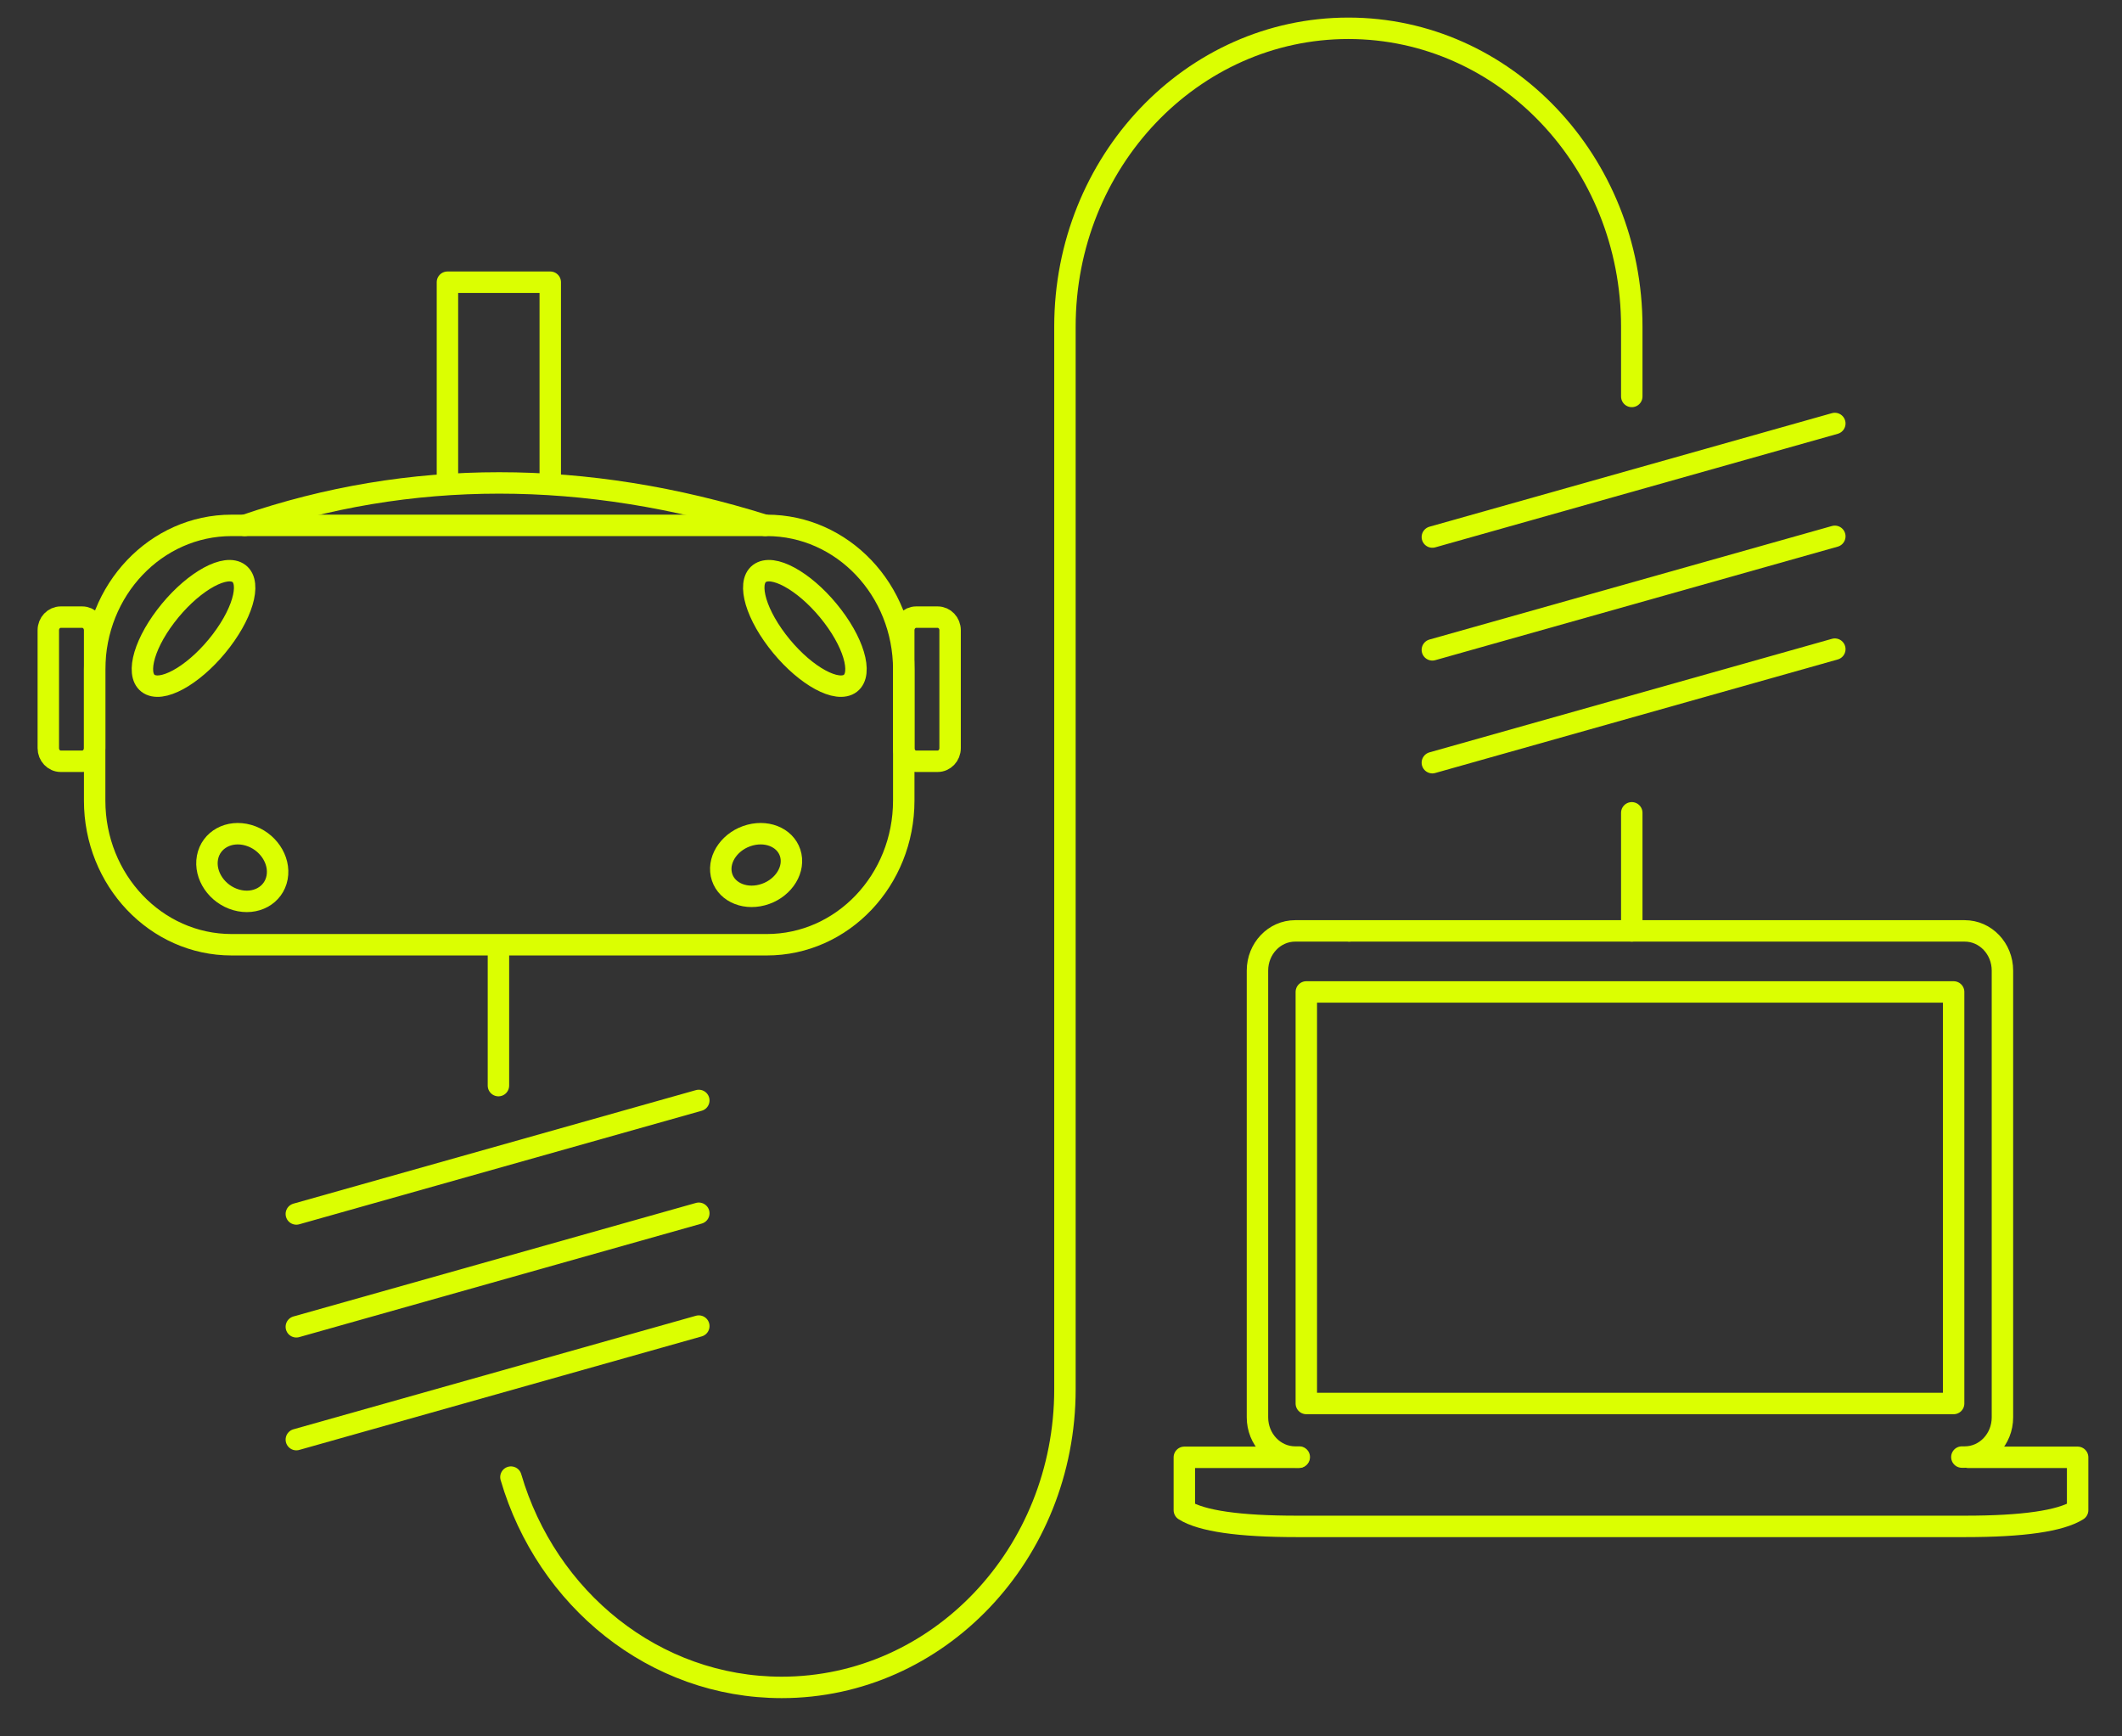 <svg width="99" height="81" viewBox="0 0 99 81" fill="none" xmlns="http://www.w3.org/2000/svg">
<rect x="0" y="0" width="99" height="81" fill="#333333" stroke="none"/>
<g clip-path="url(#clip0_5919_26045)">
<path fill-rule="evenodd" clip-rule="evenodd" d="M42.745 28.788H43.745C44.066 28.788 44.326 29.061 44.326 29.399V34.901C44.326 35.238 44.066 35.512 43.745 35.512H42.745C42.424 35.512 42.164 35.238 42.164 34.901V29.399C42.164 29.061 42.424 28.788 42.745 28.788Z" stroke="#DBFF01" stroke-linecap="round" stroke-linejoin="round"/>
<path fill-rule="evenodd" clip-rule="evenodd" d="M2.835 28.788H3.835C4.155 28.788 4.415 29.061 4.415 29.399V34.901C4.415 35.238 4.155 35.512 3.835 35.512H2.835C2.514 35.512 2.254 35.238 2.254 34.901V29.399C2.254 29.061 2.514 28.788 2.835 28.788Z" stroke="#DBFF01" stroke-linecap="round" stroke-linejoin="round"/>
<path fill-rule="evenodd" clip-rule="evenodd" d="M10.804 24.508H35.776C39.304 24.508 42.164 27.519 42.164 31.233V37.346C42.164 41.06 39.304 44.071 35.776 44.071H10.804C7.276 44.071 4.416 41.06 4.416 37.346V31.233C4.416 27.519 7.276 24.508 10.804 24.508Z" stroke="#DBFF01" stroke-linecap="round" stroke-linejoin="round"/>
<path d="M11.416 24.509C15.267 23.188 19.224 22.528 23.29 22.528C27.355 22.528 31.493 23.188 35.702 24.509" stroke="#DBFF01" stroke-linecap="round" stroke-linejoin="round"/>
<path d="M20.875 22.528V13.165H25.672V22.528" stroke="#DBFF01" stroke-linecap="round" stroke-linejoin="round"/>
<path fill-rule="evenodd" clip-rule="evenodd" d="M39.551 31.947C40.268 31.632 39.954 30.198 38.85 28.745C37.745 27.291 36.268 26.368 35.551 26.683C34.833 26.997 35.147 28.431 36.252 29.884C37.356 31.338 38.833 32.261 39.551 31.947Z" stroke="#DBFF01" stroke-linecap="round" stroke-linejoin="round"/>
<path fill-rule="evenodd" clip-rule="evenodd" d="M7.029 31.947C6.311 31.632 6.625 30.198 7.73 28.745C8.834 27.291 10.311 26.368 11.029 26.683C11.746 26.997 11.432 28.431 10.328 29.884C9.223 31.338 7.746 32.261 7.029 31.947Z" stroke="#DBFF01" stroke-linecap="round" stroke-linejoin="round"/>
<path fill-rule="evenodd" clip-rule="evenodd" d="M11.022 41.978C11.919 42.235 12.773 41.767 12.928 40.934C13.083 40.101 12.482 39.217 11.585 38.961C10.688 38.705 9.835 39.172 9.679 40.005C9.524 40.839 10.125 41.722 11.022 41.978Z" stroke="#DBFF01" stroke-linecap="round" stroke-linejoin="round"/>
<path fill-rule="evenodd" clip-rule="evenodd" d="M35.557 41.748C36.454 41.511 37.055 40.693 36.9 39.922C36.745 39.151 35.892 38.718 34.995 38.956C34.097 39.193 33.496 40.011 33.651 40.782C33.807 41.553 34.66 41.986 35.557 41.748Z" stroke="#DBFF01" stroke-linecap="round" stroke-linejoin="round"/>
<path d="M23.254 44.162C23.254 47.042 23.254 49.202 23.254 50.642" stroke="#DBFF01" stroke-linecap="round" stroke-linejoin="round"/>
<path d="M23.837 68.905C25.5 74.586 30.527 78.715 36.469 78.715C43.768 78.715 49.684 72.487 49.684 64.804V15.238C49.684 7.551 55.604 1.32 62.907 1.32C70.209 1.32 76.129 7.551 76.129 15.238C76.129 16.706 76.129 17.791 76.129 18.494" stroke="#DBFF01" stroke-linecap="round" stroke-linejoin="round"/>
<path d="M76.129 37.917C76.129 39.141 76.129 40.977 76.129 43.425" stroke="#DBFF01" stroke-linecap="round" stroke-linejoin="round"/>
<path d="M91.833 67.982H96.93V70.447C96.128 70.952 94.381 71.204 91.687 71.204H60.496C57.803 71.204 56.055 70.952 55.254 70.447V67.982H60.593" stroke="#DBFF01" stroke-linecap="round" stroke-linejoin="round"/>
<path d="M60.616 67.97H60.426C59.454 67.97 58.666 67.141 58.666 66.117V45.277C58.666 44.254 59.454 43.425 60.426 43.425H62.946" stroke="#DBFF01" stroke-linecap="round" stroke-linejoin="round"/>
<path d="M62.946 43.425H91.663C92.635 43.425 93.422 44.254 93.422 45.277V66.117C93.422 67.141 92.635 67.97 91.663 67.97H91.529" stroke="#DBFF01" stroke-linecap="round" stroke-linejoin="round"/>
<path fill-rule="evenodd" clip-rule="evenodd" d="M91.145 46.273V65.471H60.945V46.273H88.448H91.145Z" stroke="#DBFF01" stroke-linecap="round" stroke-linejoin="round"/>
<path d="M66.825 25.052L85.602 19.755" stroke="#DBFF01" stroke-linecap="round" stroke-linejoin="round"/>
<path d="M66.825 30.315L85.602 25.019" stroke="#DBFF01" stroke-linecap="round" stroke-linejoin="round"/>
<path d="M66.825 35.578L85.602 30.282" stroke="#DBFF01" stroke-linecap="round" stroke-linejoin="round"/>
<path d="M13.825 56.63L32.602 51.334" stroke="#DBFF01" stroke-linecap="round" stroke-linejoin="round"/>
<path d="M13.825 61.893L32.602 56.597" stroke="#DBFF01" stroke-linecap="round" stroke-linejoin="round"/>
<path d="M13.825 67.156L32.602 61.86" stroke="#DBFF01" stroke-linecap="round" stroke-linejoin="round"/>
</g>
<defs>
<clipPath id="clip0_5919_26045">
<rect width="98" height="80" fill="white" transform="translate(0.754 0.267)"/>
</clipPath>
</defs>
</svg>
